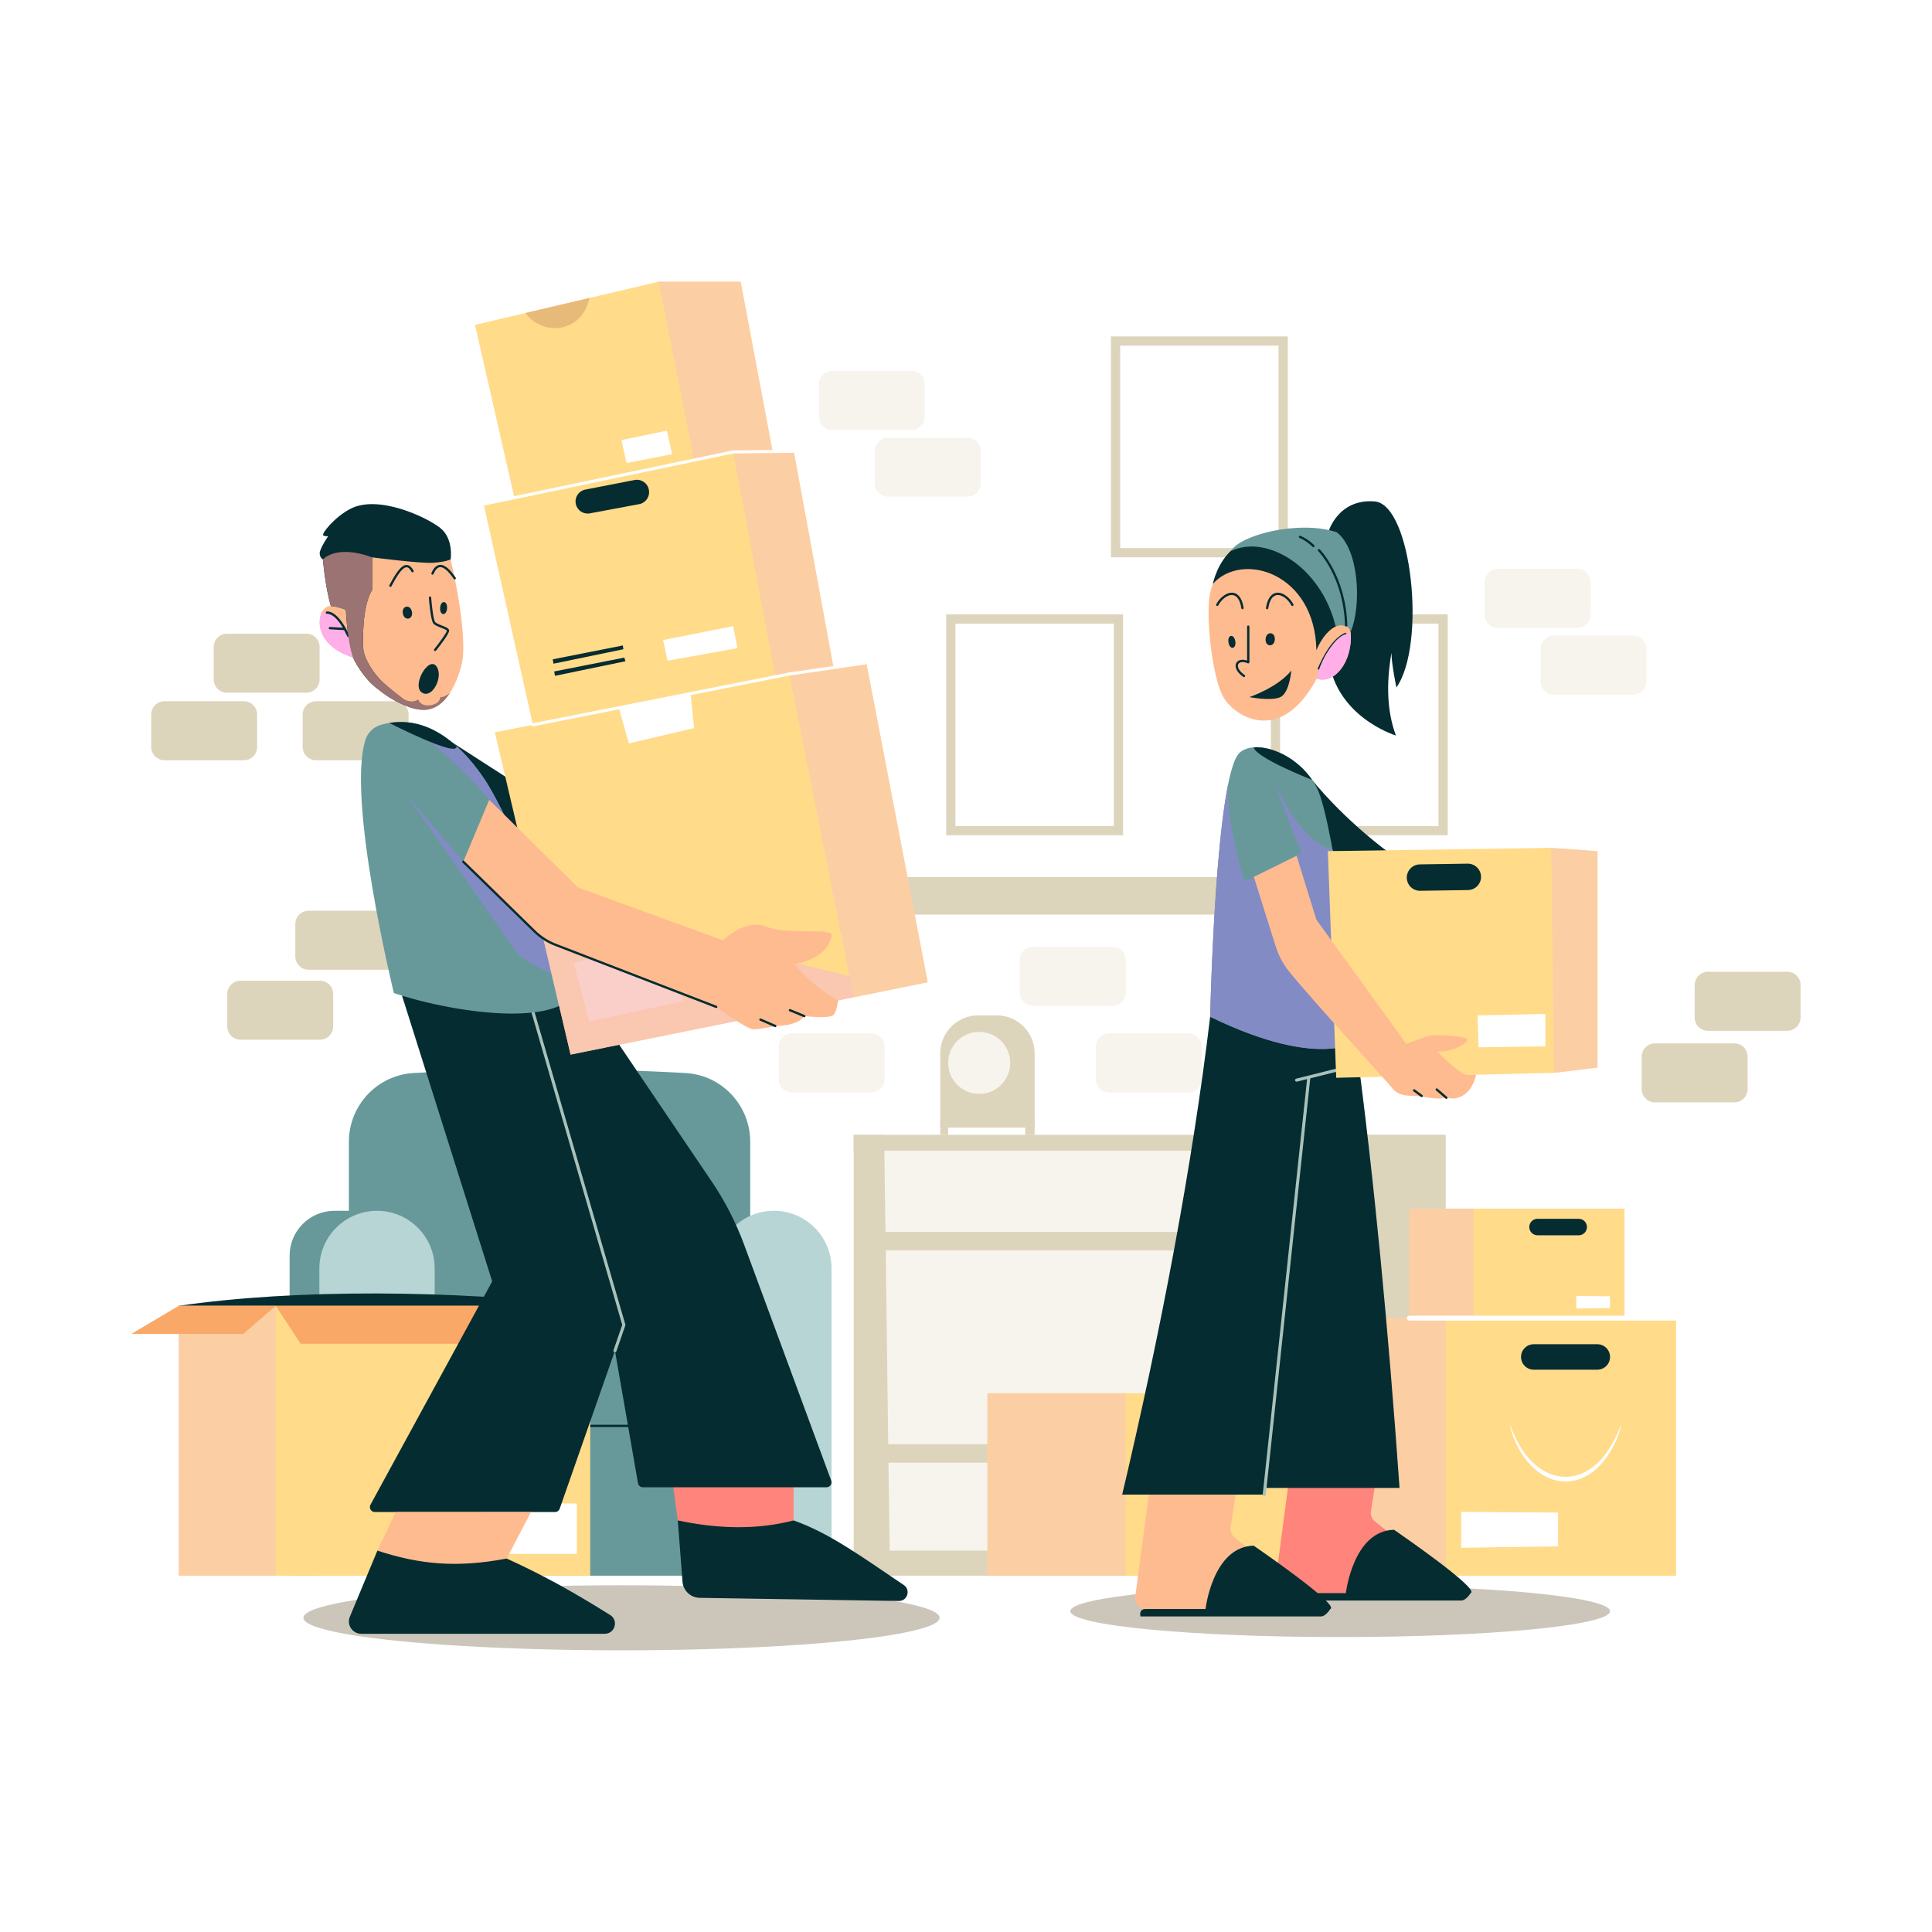<svg xmlns="http://www.w3.org/2000/svg" xmlns:xlink="http://www.w3.org/1999/xlink" id="Layer_3" x="0px" y="0px" viewBox="0 0 500 500" style="enable-background:new 0 0 500 500;" xml:space="preserve"><rect style="fill:#FFFFFF;" width="500" height="500"></rect><g>	<ellipse style="fill:#CCC6BA;" cx="160.844" cy="418.684" rx="82.325" ry="8.416"></ellipse>	<ellipse style="fill:#CCC6BA;" cx="346.839" cy="416.971" rx="69.838" ry="6.703"></ellipse>	<g>		<g>			<path style="fill:#67999B;" d="M177.396,277.697c-23.447-1.309-46.893-1.309-70.34,0c-9.415,0.526-16.76,8.36-16.76,17.79v41.969    l103.861,0.488v-42.457C194.156,286.057,186.811,278.223,177.396,277.697z"></path>		</g>		<g>			<path style="fill:#67999B;" d="M74.955,324.965v82.826h22.617v-94.439H86.568C80.154,313.353,74.955,318.552,74.955,324.965z"></path>		</g>		<g>			<rect x="227.287" y="293.713" style="fill:#F7F4ED;" width="146.867" height="114.078"></rect>		</g>		<g>			<path style="fill:#67999B;" d="M95.725,337.944l-0.761,69.847h110.421c0,0,0-61.308,0-69.847    C205.385,329.405,95.725,337.944,95.725,337.944z"></path>		</g>		<g>			<path style="fill:#B7D5D4;" d="M200.282,313.353c-8.24,0-14.921,6.68-14.921,14.921v79.518h29.841v-79.518    C215.203,320.033,208.523,313.353,200.282,313.353z"></path>		</g>		<g>			<path style="fill:#B7D5D4;" d="M97.572,313.353c-8.241,0-14.921,6.68-14.921,14.921v79.518h29.841v-79.518    C112.493,320.033,105.813,313.353,97.572,313.353z"></path>		</g>		<g>			<path style="fill:#042C31;" d="M194.156,368.726H95.725c-0.165,0-0.299,0.134-0.299,0.299c0,0.165,0.134,0.299,0.299,0.299    h98.431c0.165,0,0.299-0.134,0.299-0.299C194.455,368.86,194.321,368.726,194.156,368.726z"></path>		</g>		<g>			<rect x="344.498" y="293.713" style="fill:#DDD4BC;" width="29.656" height="114.078"></rect>		</g>		<g>			<polygon style="fill:#DDD4BC;" points="220.933,293.713 220.933,407.791 230.323,407.791 228.824,293.713    "></polygon>		</g>		<g>			<polygon style="fill:#DDD4BC;" points="220.933,407.791 230.323,407.791 374.154,407.791 374.154,401.302 220.933,401.302    "></polygon>		</g>		<g>			<rect x="220.933" y="293.713" style="fill:#DDD4BC;" width="152.752" height="4.083"></rect>		</g>		<g>			<path style="fill:#DDD4BC;" d="M244.877,216.167h45.767v-57.169h-45.767V216.167z M247.268,161.389h40.985v52.387h-40.985    V161.389z"></path>		</g>		<g>			<path style="fill:#DDD4BC;" d="M328.898,216.167h45.768v-57.169h-45.768V216.167z M331.289,161.389h40.986v52.387h-40.986    V161.389z"></path>		</g>		<g>			<path style="fill:#DDD4BC;" d="M287.509,144.232h45.768V87.063h-45.768V144.232z M289.9,89.454h40.986v52.387H289.9V89.454z"></path>		</g>		<g>			<rect x="225.628" y="226.979" style="fill:#DDD4BC;" width="186.679" height="9.717"></rect>		</g>		<g>			<g>				<rect x="225.627" y="318.827" style="fill:#DDD4BC;" width="126.155" height="4.782"></rect>			</g>		</g>		<g>			<g>				<rect x="225.627" y="373.757" style="fill:#DDD4BC;" width="126.155" height="4.782"></rect>			</g>		</g>		<g>			<path style="fill:#DDD4BC;" d="M79.281,163.995H58.746c-1.898,0-3.437,1.539-3.437,3.437v8.402c0,1.898,1.539,3.437,3.437,3.437    h20.535c1.898,0,3.437-1.539,3.437-3.437v-8.402C82.718,165.534,81.179,163.995,79.281,163.995z"></path>		</g>		<g>			<path style="fill:#DDD4BC;" d="M462.551,251.493h-20.535c-1.898,0-3.437,1.539-3.437,3.437v8.402    c0,1.898,1.539,3.437,3.437,3.437h20.535c1.898,0,3.437-1.539,3.437-3.437v-8.402    C465.988,253.032,464.449,251.493,462.551,251.493z"></path>		</g>		<g>			<path style="fill:#F7F4ED;" d="M235.895,95.987H215.36c-1.898,0-3.437,1.539-3.437,3.437v8.402c0,1.898,1.539,3.437,3.437,3.437    h20.535c1.898,0,3.437-1.539,3.437-3.437v-8.402C239.332,97.525,237.793,95.987,235.895,95.987z"></path>		</g>		<g>			<path style="fill:#DDD4BC;" d="M63.107,181.481H42.572c-1.898,0-3.437,1.539-3.437,3.437v8.402c0,1.898,1.539,3.437,3.437,3.437    h20.535c1.898,0,3.437-1.539,3.437-3.437v-8.402C66.544,183.02,65.005,181.481,63.107,181.481z"></path>		</g>		<g>			<path style="fill:#DDD4BC;" d="M102.3,181.481H81.765c-1.898,0-3.437,1.539-3.437,3.437v8.402c0,1.898,1.539,3.437,3.437,3.437    H102.3c1.898,0,3.437-1.539,3.437-3.437v-8.402C105.737,183.02,104.198,181.481,102.3,181.481z"></path>		</g>		<g>			<path style="fill:#DDD4BC;" d="M448.846,270.022h-20.535c-1.898,0-3.437,1.539-3.437,3.437v8.402    c0,1.898,1.539,3.437,3.437,3.437h20.535c1.898,0,3.437-1.539,3.437-3.437v-8.402    C452.284,271.561,450.745,270.022,448.846,270.022z"></path>		</g>		<g>			<path style="fill:#F7F4ED;" d="M250.362,113.262h-20.535c-1.898,0-3.437,1.539-3.437,3.437v8.402    c0,1.898,1.539,3.437,3.437,3.437h20.535c1.898,0,3.437-1.539,3.437-3.437v-8.402C253.8,114.801,252.261,113.262,250.362,113.262    z"></path>		</g>		<g>			<path style="fill:#F7F4ED;" d="M422.661,164.496h-20.535c-1.898,0-3.437,1.539-3.437,3.437v8.402    c0,1.898,1.539,3.437,3.437,3.437h20.535c1.898,0,3.437-1.539,3.437-3.437v-8.402    C426.099,166.035,424.56,164.496,422.661,164.496z"></path>		</g>		<g>			<path style="fill:#F7F4ED;" d="M307.576,267.442h-20.535c-1.898,0-3.437,1.539-3.437,3.437v8.402    c0,1.898,1.539,3.437,3.437,3.437h20.535c1.898,0,3.437-1.539,3.437-3.437v-8.402    C311.013,268.981,309.474,267.442,307.576,267.442z"></path>		</g>		<g>			<path style="fill:#F7F4ED;" d="M225.47,267.442h-20.535c-1.898,0-3.437,1.539-3.437,3.437v8.402c0,1.898,1.539,3.437,3.437,3.437    h20.535c1.898,0,3.437-1.539,3.437-3.437v-8.402C228.908,268.981,227.369,267.442,225.47,267.442z"></path>		</g>		<g>			<path style="fill:#F7F4ED;" d="M408.194,147.221h-20.535c-1.898,0-3.437,1.539-3.437,3.437v8.402    c0,1.898,1.539,3.437,3.437,3.437h20.535c1.898,0,3.437-1.539,3.437-3.437v-8.402    C411.631,148.76,410.092,147.221,408.194,147.221z"></path>		</g>		<g>			<path style="fill:#F7F4ED;" d="M287.89,245.028h-20.535c-1.898,0-3.437,1.539-3.437,3.437v8.402c0,1.898,1.539,3.437,3.437,3.437    h20.535c1.898,0,3.437-1.539,3.437-3.437v-8.402C291.328,246.567,289.789,245.028,287.89,245.028z"></path>		</g>		<g>			<path style="fill:#DDD4BC;" d="M100.399,235.696H79.864c-1.898,0-3.437,1.539-3.437,3.437v8.402c0,1.898,1.539,3.437,3.437,3.437    h20.535c1.898,0,3.437-1.539,3.437-3.437v-8.402C103.836,237.235,102.297,235.696,100.399,235.696z"></path>		</g>		<g>			<path style="fill:#DDD4BC;" d="M82.789,253.798H62.254c-1.898,0-3.437,1.539-3.437,3.437v8.402c0,1.898,1.539,3.437,3.437,3.437    h20.535c1.898,0,3.437-1.539,3.437-3.437v-8.402C86.226,255.337,84.687,253.798,82.789,253.798z"></path>		</g>		<g>			<path style="fill:#DDD4BC;" d="M257.963,262.784h-4.826c-5.411,0-9.797,4.387-9.797,9.798v19.234h24.421v-19.234    C267.761,267.171,263.374,262.784,257.963,262.784z"></path>		</g>		<g>			<circle style="fill:#F7F4ED;" cx="253.415" cy="275.08" r="8.026"></circle>		</g>		<g>			<polygon style="fill:#DDD4BC;" points="243.34,291.816 243.34,293.713 245.389,293.713 245.389,291.816 265.327,291.816     265.327,293.713 267.761,293.713 267.761,291.816 267.761,289.166 243.34,289.166    "></polygon>		</g>		<g>			<polygon style="fill:#FFDB8A;" points="255.55,407.791 314.483,407.791 345.805,407.791 345.805,360.572 255.55,360.572    "></polygon>		</g>		<g style="opacity:0.5;">			<g>				<rect x="255.55" y="360.572" style="fill:#F9C1BB;" width="35.778" height="47.22"></rect>			</g>		</g>	</g>	<g>		<g>			<path style="fill:#042C31;" d="M46.265,337.944c0,0,9.905,2.22,25.104,2.22c15.199,0,81.375-2.22,81.375-2.22    C116.795,333.846,76.661,333.523,46.265,337.944z"></path>		</g>		<g>			<rect x="46.265" y="337.944" style="fill:#FFDB8A;" width="106.479" height="69.847"></rect>		</g>		<g style="opacity:0.5;">			<g>				<rect x="46.265" y="337.944" style="fill:#F9C1BB;" width="25.104" height="69.847"></rect>			</g>		</g>		<g>			<polygon style="fill:#F9A867;" points="34.012,345.202 62.958,345.202 71.369,337.944 46.265,337.944    "></polygon>		</g>		<g>			<polygon style="fill:#F9A867;" points="71.369,337.944 77.815,347.764 156.842,347.764 152.743,337.944    "></polygon>		</g>		<g>			<rect x="125.505" y="389.093" style="fill:#FFFFFF;" width="23.78" height="13.063"></rect>		</g>	</g>	<g>		<g>			<rect x="353.546" y="341.134" style="fill:#FFDB8A;" width="80.208" height="66.657"></rect>		</g>		<g style="opacity:0.5;">			<g>				<rect x="353.546" y="341.134" style="fill:#F9C1BB;" width="20.607" height="66.657"></rect>			</g>		</g>		<g>			<rect x="364.719" y="312.797" style="fill:#FFDB8A;" width="55.716" height="28.337"></rect>		</g>		<g style="opacity:0.5;">			<g>				<rect x="364.719" y="312.797" style="fill:#F9C1BB;" width="16.651" height="28.337"></rect>			</g>		</g>		<g>			<path style="fill:#FFFFFF;" d="M433.754,340.511h-69.036c-0.344,0-0.623,0.279-0.623,0.623s0.279,0.623,0.623,0.623h69.036    c0.344,0,0.623-0.279,0.623-0.623S434.098,340.511,433.754,340.511z"></path>		</g>		<g>			<polygon style="fill:#FFFFFF;" points="407.935,338.649 416.677,338.52 416.677,335.473 407.935,335.404    "></polygon>		</g>		<g>			<polygon style="fill:#FFFFFF;" points="378.144,400.562 403.239,400.193 403.239,391.446 378.144,391.247    "></polygon>		</g>		<g>			<path style="fill:#042C31;" d="M408.565,315.423h-10.652c-1.179,0-2.135,0.956-2.135,2.135c0,1.179,0.956,2.135,2.135,2.135    h10.652c1.179,0,2.135-0.956,2.135-2.135C410.7,316.379,409.744,315.423,408.565,315.423z"></path>		</g>		<g>			<path style="fill:#042C31;" d="M413.382,347.884h-16.443c-1.82,0-3.295,1.475-3.295,3.295c0,1.82,1.475,3.295,3.295,3.295h16.443    c1.82,0,3.295-1.475,3.295-3.295C416.677,349.359,415.202,347.884,413.382,347.884z"></path>		</g>		<g>			<path style="fill:#FFFFFF;" d="M418.069,372.064c-0.355,0.661-0.74,1.466-1.255,2.282c-1.008,1.645-2.392,3.574-4.34,5.114    c-1.923,1.573-4.423,2.744-7.326,2.749c-2.901-0.001-5.387-1.21-7.328-2.716c-1.932-1.573-3.358-3.411-4.354-5.082    c-1.989-3.38-2.547-5.631-2.679-5.513c-0.043,0.031,0.088,0.578,0.4,1.651c0.354,1.03,0.89,2.613,1.887,4.402    c0.976,1.805,2.42,3.802,4.421,5.507c2.009,1.637,4.611,2.946,7.653,2.947c3.034-0.003,5.648-1.27,7.638-2.968    c2.016-1.668,3.419-3.748,4.407-5.523c0.505-0.882,0.872-1.746,1.203-2.463c0.291-0.761,0.544-1.382,0.713-1.909    c0.33-1.062,0.47-1.607,0.429-1.643c-0.041-0.036-0.265,0.436-0.664,1.407C418.669,370.787,418.384,371.357,418.069,372.064z"></path>		</g>	</g>	<g>		<g>			<polygon style="fill:#042C31;" points="136.086,223.662 137.922,205.593 117.032,192.143    "></polygon>		</g>		<g>			<path style="fill:#FF847B;" d="M175.414,393.489c10.166,4.206,20.181,4.788,29.971,0v-11.271l-31.636-0.897L175.414,393.489z"></path>		</g>		<g>			<path style="fill:#042C31;" d="M233.887,410.197c-10.068-6.734-19.092-13.44-28.503-16.708c-9.628,2.494-19.665,2.174-29.971,0    l1.22,15.85c0.18,2.333,2.106,4.145,4.445,4.181l51.519,0.812C234.849,414.367,235.758,411.448,233.887,410.197z"></path>		</g>		<g>			<path style="fill:#042C31;" d="M192.566,322.082c-2.12-5.742-4.924-11.206-8.353-16.276l-34.629-51.2    c-15.937-1.025-31.126-0.025-45.538,3.075l23.337,73.945l-31.5,57.791c-0.465,0.854,0.153,1.895,1.125,1.895h46.629    c0.545,0,1.03-0.344,1.21-0.858l14.301-40.896l5.963,34.289c0.107,0.614,0.639,1.062,1.262,1.062h47.547    c0.892,0,1.511-0.888,1.202-1.725L192.566,322.082z"></path>		</g>		<g>			<path style="fill:#A8C2BB;" d="M137.006,258.749c-0.211,0.061-0.333,0.283-0.272,0.494l24.301,83.643l-2.265,6.541    c-0.072,0.208,0.038,0.435,0.246,0.507c0.044,0.015,0.087,0.022,0.131,0.022c0.165,0,0.32-0.103,0.377-0.268l2.306-6.661    c0.026-0.078,0.029-0.162,0.006-0.242L137.5,259.02C137.439,258.809,137.22,258.686,137.006,258.749z"></path>		</g>		<g>			<path style="fill:#FFBB90;" d="M99.12,137.795c-12.808,0-12.547,10.385-12.547,10.385s-0.41,8.66-0.95,8.711    c-3.357-0.578-6.153,9.53,5.726,13.266c4.099,8.71,13.833,13.491,18.102,13.577c4.269,0.085,7.77-3.672,9.905-11.271    s-2.732-27.681-2.732-27.681S111.928,137.795,99.12,137.795z"></path>		</g>		<g>			<path style="fill:#042C31;" d="M113.892,136.6c-3.586-2.818-15.951-8.62-23.14-4.952c-4.184,2.135-7.685,6.575-7.087,6.916    c0.598,0.342,1.281,0.171,1.281,0.171s-2.293,3.33-2.214,4.526c0.079,1.195,0.848,1.522,0.848,1.522s0.501,6.7,2.044,12.11    c0.681-0.162,3.258,0.569,3.891,0.97c0,0,0.299,7.813,1.836,12.296c0,0,2.543,5.55,6.735,8.371c0,0,4.304,3.782,9.901,5.032    c0,0-6.133-4.374-8.908-6.978c-2.775-2.604-4.824-6.34-5.038-8.432c-0.213-2.092-0.342-11.549,2.348-15.583l-0.064-8.325    c0,0,12.36,1.601,15.626,1.409c3.266-0.192,4.675-0.869,4.675-0.869S117.478,139.417,113.892,136.6z"></path>		</g>		<g>			<path style="fill:#042C31;" d="M114.359,161.891c-0.685-0.267-1.461-0.57-1.732-0.893c-0.453-0.537-0.879-4.187-1.041-6.362    c-0.012-0.164-0.136-0.283-0.321-0.276c-0.164,0.012-0.288,0.156-0.276,0.32c0.072,0.972,0.469,5.86,1.179,6.703    c0.37,0.439,1.184,0.757,1.973,1.064c0.515,0.201,1.475,0.576,1.502,0.777c-0.004,0.436-1.698,2.821-3.267,4.781    c-0.103,0.129-0.082,0.317,0.047,0.42c0.055,0.044,0.121,0.065,0.187,0.065c0.087,0,0.174-0.038,0.233-0.112    c1.051-1.313,3.484-4.45,3.393-5.218C116.171,162.599,115.371,162.287,114.359,161.891z"></path>		</g>		<g>			<path style="fill:#042C31;" d="M105.217,146.215L105.217,146.215c-1.378,0.001-2.72,2.002-4.44,5.23    c-0.078,0.145-0.023,0.326,0.123,0.404c0.045,0.024,0.093,0.035,0.141,0.035c0.107,0,0.21-0.058,0.264-0.158    c0.914-1.717,2.617-4.912,3.912-4.914h0.001c0.44,0,0.871,0.389,1.281,1.157c0.079,0.146,0.258,0.201,0.405,0.123    c0.146-0.078,0.201-0.259,0.123-0.404C106.496,146.696,105.904,146.215,105.217,146.215z"></path>		</g>		<g>			<path style="fill:#042C31;" d="M113.805,146.185c-0.86,0.083-1.584,0.797-2.152,2.123c-0.065,0.151,0.005,0.327,0.157,0.392    c0.149,0.063,0.327-0.005,0.392-0.157c0.476-1.11,1.034-1.703,1.66-1.764c0.914-0.083,2.16,0.964,3.575,3.045    c0.058,0.085,0.152,0.131,0.248,0.131c0.058,0,0.117-0.017,0.168-0.052c0.136-0.093,0.172-0.279,0.079-0.415    C116.343,147.151,114.989,146.066,113.805,146.185z"></path>		</g>		<g>			<g>				<path style="fill:#042C31;" d="M104.256,158.761c0.363,2.05,2.717,1.637,2.354-0.416     C106.248,156.295,103.893,156.708,104.256,158.761z"></path>			</g>		</g>		<g>			<g>				<path style="fill:#042C31;" d="M113.912,157.315c-0.128,2.069,1.661,2.183,1.79,0.111     C115.829,155.357,114.04,155.243,113.912,157.315z"></path>			</g>		</g>		<g>			<path style="fill:#042C31;" d="M109.153,179.208c2.647,1.836,5.678-4.013,3.843-6.703    C110.981,169.555,106.506,177.372,109.153,179.208z"></path>		</g>		<g>			<g>				<path style="fill:#FFAEE8;" d="M84.049,158.539c-0.312,0.021-0.592,0.072-0.859,0.136c-1.308,2.972-0.272,8.831,8.16,11.482     c0.111,0.236,0.242,0.458,0.361,0.689l0.322-0.134l-1.58-5.721C90.453,164.991,87.934,158.278,84.049,158.539z"></path>			</g>		</g>		<path style="fill:#042C31;" d="M89.539,162.706c-0.013-0.042-0.032-0.081-0.061-0.113c-2.642-4.786-4.838-4.353-4.942-4.331   c-0.158,0.037-0.255,0.194-0.221,0.353c0.035,0.16,0.195,0.261,0.353,0.23c0.019-0.003,1.778-0.28,4.052,3.614l-3.329-0.201   c-0.18-0.01-0.306,0.116-0.316,0.281c-0.01,0.165,0.115,0.306,0.28,0.316l3.709,0.224c0.261,0.485,0.525,1.008,0.796,1.61   c0.05,0.111,0.159,0.176,0.272,0.176c0.041,0,0.082-0.008,0.122-0.026c0.151-0.068,0.218-0.245,0.15-0.395   C90.111,163.793,89.823,163.229,89.539,162.706z"></path>		<g>			<path style="fill:#9B7372;" d="M113.934,180.393c0,0,0.134,1.68-2.497,2.113c-2.631,0.434-3.234-1.505-3.234-1.505    s-1.568,1.408-4.203-0.388c-1.745-1.329-3.673-2.859-4.922-4.031c-2.775-2.604-4.824-6.34-5.038-8.432    c-0.214-2.092-0.342-11.549,2.348-15.583l-0.064-8.325c-9.371-3.458-12.744,0.54-12.744,0.54s0.501,6.7,2.044,12.11    c0.681-0.162,3.258,0.569,3.891,0.97c0,0,0.299,7.813,1.836,12.296c0,0,2.543,5.55,6.735,8.371c0,0,2.53,2.217,6.228,3.817    c0.099,0.044,0.195,0.081,0.293,0.123c0.157,0.065,0.312,0.132,0.473,0.194c1.022,0.407,1.98,0.703,2.828,0.878    c0.027,0.006,0.052,0.014,0.079,0.02c0,0-0.003-0.003-0.004-0.003c0.539,0.107,1.033,0.167,1.47,0.175    c2.677,0.053,5.052-1.406,6.978-4.375C114.638,180.691,113.934,180.393,113.934,180.393z"></path>		</g>		<g>			<path style="fill:#67999B;" d="M98.651,187.562c-1.951,0.541-3.495,2.045-4.099,3.978c-4.843,15.528,7.385,65.474,7.385,65.474    c16.7,5.53,45.939,9.375,47.646-2.409c-3.011-6.444-17.078-42.523-24.421-53.282C118.347,191.337,109.384,184.585,98.651,187.562    z"></path>		</g>		<g>			<path style="fill:#838BC5;" d="M117.032,192.143l-6.084-0.3c7.387,5.206,15.667,15.159,15.667,15.159l3.805,3.756    c-1.934-3.899-3.74-7.212-5.257-9.434C122.722,197.748,120.005,194.591,117.032,192.143z"></path>		</g>		<g>			<path style="fill:#042C31;" d="M100.75,187.101c0.05,0.026,17.964,9.198,17.39,5.992    C113.095,188.546,107.269,186.031,100.75,187.101z"></path>		</g>		<g>			<path style="fill:#838BC5;" d="M140.599,242.863l-20.701-19.851l-14.801-17.419c0,0,18.829,26.747,28.178,40.346    c2.818,4.099,16.309,8.667,16.309,8.667l-3.993-9.385L140.599,242.863z"></path>		</g>		<g>			<polygon style="fill:#FFDB8A;" points="204.249,174.438 128.065,189.535 147.665,272.928 240.095,254.218 224.213,171.523    "></polygon>		</g>		<g style="opacity:0.5;">			<g>				<polygon style="fill:#F9C1BB;" points="204.249,174.438 220.933,258.097 240.095,254.218 224.213,171.523     "></polygon>			</g>		</g>		<g>			<polygon style="fill:#FFFFFF;" points="160.146,183.178 162.734,192.401 179.64,188.43 178.725,179.496    "></polygon>		</g>		<g>			<polygon style="fill:#FFFFFF;" points="148.491,249.23 152.487,264.34 176.737,259.131 173.322,243.335    "></polygon>		</g>		<g>			<polygon style="fill:#FFDB8A;" points="189.753,116.961 125.163,130.468 137.922,187.582 204.249,174.438 215.718,172.764     205.428,116.79    "></polygon>		</g>		<g style="opacity:0.5;">			<g>				<polygon style="fill:#F9C1BB;" points="189.753,116.961 200.638,175.154 204.249,174.438 215.718,172.764 205.428,116.79          "></polygon>			</g>		</g>		<g>			<polygon style="fill:#FFDB8A;" points="170.441,72.9 122.931,84.081 133.13,128.802 189.753,116.961 199.96,116.849 191.68,72.9        "></polygon>		</g>		<g style="opacity:0.5;">			<g>				<polygon style="fill:#F9C1BB;" points="170.441,72.9 179.654,119.073 189.753,116.961 199.96,116.849 191.68,72.9     "></polygon>			</g>		</g>		<g>			<path style="fill:#042C31;" d="M167.916,126.732c-0.315-1.713-1.967-2.84-3.676-2.507l-12.758,2.483    c-1.754,0.341-2.867,2.079-2.442,3.815c0.395,1.614,1.982,2.639,3.615,2.333l12.775-2.387c1.696-0.317,2.815-1.946,2.504-3.642    L167.916,126.732z"></path>		</g>		<g>			<polygon style="fill:#FFFFFF;" points="171.614,165.632 172.757,170.999 190.848,167.745 189.753,162.045    "></polygon>		</g>		<g>			<polygon style="fill:#042C31;" points="143.052,170.633 143.241,171.765 161.332,168.022 161.191,167.047    "></polygon>		</g>		<g>			<polygon style="fill:#042C31;" points="143.436,173.771 143.626,174.903 161.861,171.13 161.576,170.185    "></polygon>		</g>		<g>			<polygon style="fill:#FFFFFF;" points="160.812,113.887 162.157,119.842 173.941,117.537 172.596,111.453    "></polygon>		</g>		<g>			<path style="fill:#FFFFFF;" d="M224.155,171.129l-19.984,2.918l-66.328,13.144c-0.216,0.042-0.356,0.252-0.313,0.468    c0.037,0.19,0.204,0.321,0.39,0.321c0.026,0,0.052-0.002,0.079-0.008l66.307-13.141l19.964-2.915    c0.218-0.031,0.368-0.234,0.337-0.452C224.575,171.248,224.367,171.092,224.155,171.129z"></path>		</g>		<g>			<path style="fill:#FFFFFF;" d="M205.423,116.391l-15.751,0.179l-64.591,13.507c-0.215,0.045-0.353,0.256-0.308,0.472    c0.039,0.188,0.205,0.317,0.389,0.317c0.027,0,0.054-0.003,0.082-0.009l64.514-13.499l15.674-0.171    c0.219-0.002,0.396-0.183,0.394-0.403C205.823,116.565,205.654,116.388,205.423,116.391z"></path>		</g>		<g>			<path style="fill:#E8BA7A;" d="M152.563,77.108l-16.61,3.909C140.576,87.246,150.694,86.093,152.563,77.108z"></path>		</g>		<g style="opacity:0.79;">			<g>				<polygon style="fill:#F9C1BB;" points="138.141,232.405 147.665,272.928 220.933,258.097 219.85,252.666     "></polygon>			</g>		</g>		<g>			<path style="fill:#FFBB90;" d="M205.598,249.482c0,0,8.368-0.939,9.649-7.343c0.435-2.177-11.527-0.085-16.907-2.305    c-5.38-2.22-11.271,3.501-11.271,3.501l-37.485-13.662l-22.969-22.67l-6.716,16.01l18.743,18.302    c1.365,1.333,2.986,2.374,4.766,3.062l41.955,16.206c0,0,7.856,5.806,9.649,5.806c1.793,0,5.636-0.854,5.636-0.854    s5.756,0.086,7.514-2.562c0,0,6.746,0.768,7.6-0.342c0.854-1.11,1.135-3.718,1.135-3.718S210.38,255.46,205.598,249.482z"></path>		</g>		<g>			<path style="fill:#042C31;" d="M185.469,260.304l-41.597-16.068c-1.989-0.769-3.772-1.914-5.297-3.403l-18.468-18.034    c-0.117-0.115-0.307-0.113-0.423,0.005c-0.115,0.118-0.113,0.307,0.005,0.423l18.468,18.034c1.583,1.547,3.433,2.736,5.499,3.533    l41.597,16.068c0.035,0.014,0.072,0.02,0.107,0.02c0.12,0,0.233-0.073,0.279-0.191    C185.7,260.536,185.623,260.363,185.469,260.304z"></path>		</g>		<g>			<g>				<path style="fill:#042C31;" d="M196.922,263.596c-0.151-0.065-0.328,0.004-0.393,0.156c-0.066,0.151,0.004,0.327,0.155,0.393     l3.843,1.665c0.039,0.017,0.079,0.025,0.119,0.025c0.115,0,0.226-0.067,0.274-0.18c0.066-0.151-0.004-0.327-0.155-0.393     L196.922,263.596z"></path>			</g>			<g>				<path style="fill:#042C31;" d="M208.273,262.697l-3.727-1.537c-0.148-0.061-0.326,0.01-0.39,0.162     c-0.063,0.152,0.01,0.327,0.163,0.39l3.727,1.537c0.037,0.015,0.076,0.022,0.114,0.022c0.117,0,0.229-0.07,0.276-0.185     C208.499,262.935,208.426,262.76,208.273,262.697z"></path>			</g>		</g>		<g>			<path style="fill:#FFBB90;" d="M97.668,401.302c0,0-2.177,8.966,14.217,8.966c16.394,0,19.255-6.916,19.255-6.916l6.276-12.04    H102.4L97.668,401.302z"></path>		</g>		<g>			<path style="fill:#042C31;" d="M157.92,417.973c-9.28-5.802-16.969-10.144-26.78-14.621c-13.028,2.462-22.503,1.519-33.472-2.049    L90.544,418.4c-0.876,2.103,0.669,4.42,2.947,4.42h63.018C159.138,422.82,160.149,419.367,157.92,417.973z"></path>		</g>	</g>	<g>		<g>			<path style="fill:#042C31;" d="M339.579,201.846l4.072,18.428l16.2,0.688C347.043,211.469,339.579,201.846,339.579,201.846z"></path>		</g>		<g>			<g>				<path style="fill:#FF847B;" d="M355.887,393.803c-0.828-0.651-1.24-1.698-1.079-2.739l1.789-11.554h-22.542l-3.947,29.717     c-0.216,1.627,1.05,3.072,2.691,3.072h44.681c0.629,0,0.905-0.795,0.41-1.184L355.887,393.803z"></path>			</g>			<g>				<path style="fill:#042C31;" d="M360.78,395.905c-10.613,0.241-12.467,16.394-12.467,16.394h-15.515     c-1.896,0-1.306,1.921-1.306,1.921s45.341,0,46.652,0s2.446-1.921,2.446-1.921C383.322,411.36,360.78,395.905,360.78,395.905z"></path>			</g>		</g>		<g>			<g>				<path style="fill:#FFBB90;" d="M319.565,397.919c-0.828-0.651-1.24-1.698-1.079-2.739l1.789-11.554h-22.542l-3.947,29.717     c-0.216,1.627,1.05,3.072,2.691,3.072h44.681c0.63,0,0.905-0.795,0.41-1.184L319.565,397.919z"></path>			</g>			<g>				<path style="fill:#042C31;" d="M324.458,400.021c-10.613,0.241-12.467,16.394-12.467,16.394h-15.515     c-1.896,0-1.306,1.921-1.306,1.921s45.341,0,46.652,0c1.311,0,2.446-1.921,2.446-1.921     C347.001,415.476,324.458,400.021,324.458,400.021z"></path>			</g>		</g>		<g>			<g>				<path style="fill:#042C31;" d="M313.187,263.145c-4.621,38.556-12.776,81.409-22.766,123.649h36.77l0.19-1.715H362.2     c-2.905-41.185-6.57-79.979-11.315-115.381C350.884,269.697,323.604,260.924,313.187,263.145z"></path>			</g>			<g>				<path style="fill:#A8C2BB;" d="M338.76,278.46c-0.202-0.022-0.415,0.135-0.438,0.354l-11.528,107.937     c-0.023,0.219,0.135,0.415,0.354,0.439c0.014,0.001,0.028,0.002,0.043,0.002c0.201,0,0.374-0.152,0.395-0.356l11.528-107.937     C339.138,278.679,338.98,278.483,338.76,278.46z"></path>			</g>			<g>				<path style="fill:#A8C2BB;" d="M345.709,276.591l-10.247,2.562c-0.214,0.053-0.343,0.27-0.29,0.483     c0.045,0.181,0.208,0.302,0.387,0.302c0.032,0,0.065-0.004,0.096-0.012l10.247-2.562c0.214-0.053,0.343-0.27,0.29-0.483     C346.138,276.667,345.918,276.536,345.709,276.591z"></path>			</g>		</g>		<g>			<g>				<path style="fill:#042C31;" d="M355.753,129.769c-9.606-0.769-12.04,8.069-12.04,8.069s-0.908,14.518,0,30.996     c0.908,16.478,17.547,21.518,17.547,21.518c-2.396-6.473-2.471-13.704-1.153-21.39c0,2.818,1.281,8.966,1.281,8.966     C369.201,166.784,365.359,130.537,355.753,129.769z"></path>			</g>			<g>				<path style="fill:#FFBB90;" d="M319.89,142.705c0,0-6.148,5.123-6.916,12.04c-0.768,6.917,0.897,20.365,3.458,25.36     c2.562,4.995,14.766,13.363,24.336-4.483c4.355,1.622,9.393-4.098,8.795-12.125C349.562,163.497,341.963,136.002,319.89,142.705     z"></path>			</g>			<g>				<path style="fill:#042C31;" d="M342.753,137.966c-12.6-2.025-20.267,1.477-23.161,3.686c-4.568,3.486-5.714,9.466-5.714,9.466     c7.578-8.517,26.442-2.906,26.804,17.16c3.095-7.365,8.454-7.984,8.88-4.782C353.034,152.79,347.534,138.734,342.753,137.966z"></path>			</g>			<g>				<path style="fill:#67999B;" d="M345.928,137.735c-9.771-3.227-25.141,0.744-27.316,4.867     c9.072-4.372,23.244,3.882,27.051,19.509c1.019-0.563,3.686-0.322,3.9,1.386C352.423,156.602,351.718,142.129,345.928,137.735z"></path>			</g>			<g>				<path style="fill:#042C31;" d="M341.132,142.174c-0.117,0.117-0.116,0.306,0.001,0.423c0.066,0.066,6.579,6.694,6.955,19.252     c0.005,0.162,0.138,0.29,0.299,0.29c0.003,0,0.006,0,0.009,0c0.165-0.005,0.294-0.143,0.289-0.308     c-0.384-12.809-7.064-19.591-7.131-19.658C341.438,142.057,341.248,142.057,341.132,142.174z"></path>			</g>			<g>				<path style="fill:#042C31;" d="M336.545,138.67c-0.152-0.06-0.327,0.013-0.388,0.166c-0.061,0.153,0.012,0.327,0.166,0.389     c1.878,0.755,3.361,2.284,3.375,2.299c0.058,0.061,0.137,0.092,0.216,0.092c0.075,0,0.149-0.028,0.207-0.083     c0.119-0.115,0.123-0.303,0.009-0.423C340.065,141.044,338.546,139.475,336.545,138.67z"></path>			</g>			<g>				<path style="fill:#042C31;" d="M323.049,161.875c-0.165,0-0.299,0.134-0.299,0.299v8.781c-1.408-0.49-2.404-0.081-2.789,0.595     c-0.443,0.776-0.236,2.193,1.806,3.633c0.052,0.037,0.112,0.054,0.172,0.054c0.093,0,0.186-0.044,0.244-0.126     c0.095-0.135,0.063-0.321-0.072-0.417c-1.604-1.132-1.975-2.246-1.631-2.848c0.279-0.49,1.164-0.757,2.446-0.179     c0.094,0.042,0.199,0.034,0.285-0.021c0.086-0.055,0.137-0.149,0.137-0.251v-9.222     C323.348,162.008,323.214,161.875,323.049,161.875z"></path>			</g>			<path style="fill:#042C31;" d="M348.07,163.8c-1.548,0.722-2.968,2.058-4.329,4.087c-0.008,0.009-0.013,0.02-0.02,0.029    c-0.902,1.35-1.78,3.002-2.652,4.993c-0.066,0.151,0.003,0.327,0.154,0.394c0.039,0.017,0.079,0.025,0.12,0.025    c0.115,0,0.225-0.067,0.274-0.179c0.83-1.896,1.66-3.474,2.509-4.767l3.731-0.178c0.165-0.008,0.293-0.148,0.285-0.313    c-0.008-0.165-0.14-0.305-0.313-0.284l-3.28,0.156c1.199-1.678,2.439-2.799,3.773-3.422c0.15-0.07,0.215-0.247,0.145-0.397    C348.397,163.794,348.217,163.731,348.07,163.8z"></path>			<g>				<g>					<path style="fill:#FFAEE8;" d="M343.66,168.549c-2.455,3.814-2.893,7.073-2.893,7.073c4.282,1.595,9.213-3.916,8.807-11.733      C347.516,163.895,345.694,165.389,343.66,168.549z"></path>				</g>			</g>			<g>				<path style="fill:#042C31;" d="M319.19,153.423c-1.724-0.283-3.568,1.323-4.431,2.976c-0.077,0.146-0.02,0.327,0.126,0.404     c0.147,0.077,0.327,0.02,0.403-0.126c0.779-1.49,2.419-2.895,3.805-2.664c1.1,0.181,1.85,1.359,2.169,3.404     c0.022,0.147,0.15,0.253,0.295,0.253c0.015,0,0.03-0.001,0.046-0.004c0.163-0.025,0.275-0.178,0.249-0.341     C321.394,154.387,320.152,153.581,319.19,153.423z"></path>			</g>			<g>				<path style="fill:#042C31;" d="M330.297,153.423c-0.961,0.159-2.204,0.964-2.662,3.902c-0.026,0.163,0.086,0.316,0.249,0.341     c0.016,0.002,0.031,0.004,0.046,0.004c0.145,0,0.272-0.105,0.295-0.253c0.319-2.045,1.069-3.223,2.169-3.404     c1.386-0.221,3.027,1.175,3.806,2.664c0.076,0.146,0.257,0.202,0.403,0.126c0.146-0.077,0.203-0.257,0.126-0.404     C333.865,154.745,332.022,153.138,330.297,153.423z"></path>			</g>			<g>				<g>					<path style="fill:#042C31;" d="M327.538,165.35c-0.169,2.075,2.214,2.272,2.383,0.194      C330.09,163.469,327.707,163.271,327.538,165.35z"></path>				</g>			</g>			<g>				<g>					<path style="fill:#042C31;" d="M317.926,166.246c0.321,2.048,2.093,1.773,1.771-0.278      C319.376,163.92,317.604,164.195,317.926,166.246z"></path>				</g>			</g>			<g>				<path style="fill:#042C31;" d="M323.348,180.404c0,0,5.678,1.11,8.026,0c2.348-1.11,2.818-6.874,2.818-6.874     C330.691,177.927,323.348,180.404,323.348,180.404z"></path>			</g>		</g>		<g>			<path style="fill:#67999B;" d="M320.786,194.834c-6.233,5.806-7.6,68.31-7.6,68.31c29.203,14.174,38.595,5.977,38.595,5.977    s-6.276-56.228-11.015-65.322C336.028,194.706,324.798,191.098,320.786,194.834z"></path>		</g>		<g>			<path style="fill:#042C31;" d="M324.496,193.421c-0.035,0.187-0.05,2.305,15.083,8.425    C335.648,196.093,329.087,193.08,324.496,193.421z"></path>		</g>		<g>			<path style="fill:#838BC5;" d="M329.581,201.846c0,0,5.091,13.993,7.311,18.86l-1.334,0.769l-11.066,5.465l-2.425,1.195    c0,0-4.82-15.071-4.203-25.296c-3.759,18.356-4.677,60.305-4.677,60.305c29.203,14.174,38.595,5.977,38.595,5.977    s-3.295-29.518-6.913-49.238C339.936,219.034,333.708,211.722,329.581,201.846z"></path>		</g>		<g>			<g>				<polygon style="fill:#FFDB8A;" points="343.651,220.275 345.805,278.927 402.161,277.66 413.432,276.294 413.432,220.28      401.478,219.426     "></polygon>			</g>			<g style="opacity:0.5;">				<g>					<polygon style="fill:#F9C1BB;" points="402.161,277.66 413.432,276.294 413.432,220.28 401.478,219.426      "></polygon>				</g>			</g>			<g>				<path style="fill:#042C31;" d="M379.822,223.516l-12.38,0.189c-1.886,0.029-3.392,1.581-3.363,3.467     c0.029,1.886,1.581,3.392,3.467,3.363l12.38-0.189c1.886-0.029,3.392-1.581,3.363-3.467     C383.26,224.992,381.708,223.487,379.822,223.516z"></path>			</g>			<g>				<polygon style="fill:#FFFFFF;" points="382.649,271.048 399.941,270.787 399.941,262.397 382.394,262.784     "></polygon>			</g>		</g>		<g>			<g>				<path style="fill:#FFBB90;" d="M371.934,272.11c3.672,0.341,7.941-2.135,7.856-3.074c-0.085-0.939-8.112-1.281-9.307-1.11     c-1.195,0.171-6.532,2.22-6.532,2.22l-23.268-32.106l-5.123-16.565l-11.066,5.465l5.662,17.998     c0.749,2.382,1.936,4.598,3.506,6.54c6.259,7.744,25.049,28.127,26.639,30.132c1.964,2.476,4.935,1.802,7.429,2.177     c2.995,0.451,4.568,0.702,5.764,0.36c1.195-0.342,2.54,0.856,5.05-0.595c2.853-1.65,3.468-5.439,3.468-5.439l-2.477,0.056     C377.229,277.571,371.934,272.11,371.934,272.11z"></path>			</g>			<g>				<g>					<path style="fill:#042C31;" d="M372.022,281.736c-0.126-0.108-0.314-0.095-0.422,0.031c-0.107,0.125-0.093,0.314,0.031,0.421      l2.486,2.141c0.057,0.049,0.126,0.072,0.195,0.072c0.084,0,0.167-0.035,0.227-0.104c0.107-0.125,0.093-0.314-0.031-0.421      L372.022,281.736z"></path>				</g>				<g>					<path style="fill:#042C31;" d="M366.147,281.946c-0.132-0.097-0.32-0.071-0.418,0.063c-0.098,0.133-0.07,0.32,0.063,0.418      l1.957,1.444c0.054,0.039,0.115,0.058,0.177,0.058c0.091,0,0.182-0.042,0.241-0.122c0.098-0.133,0.07-0.32-0.063-0.418      L366.147,281.946z"></path>				</g>			</g>		</g>	</g></g></svg>